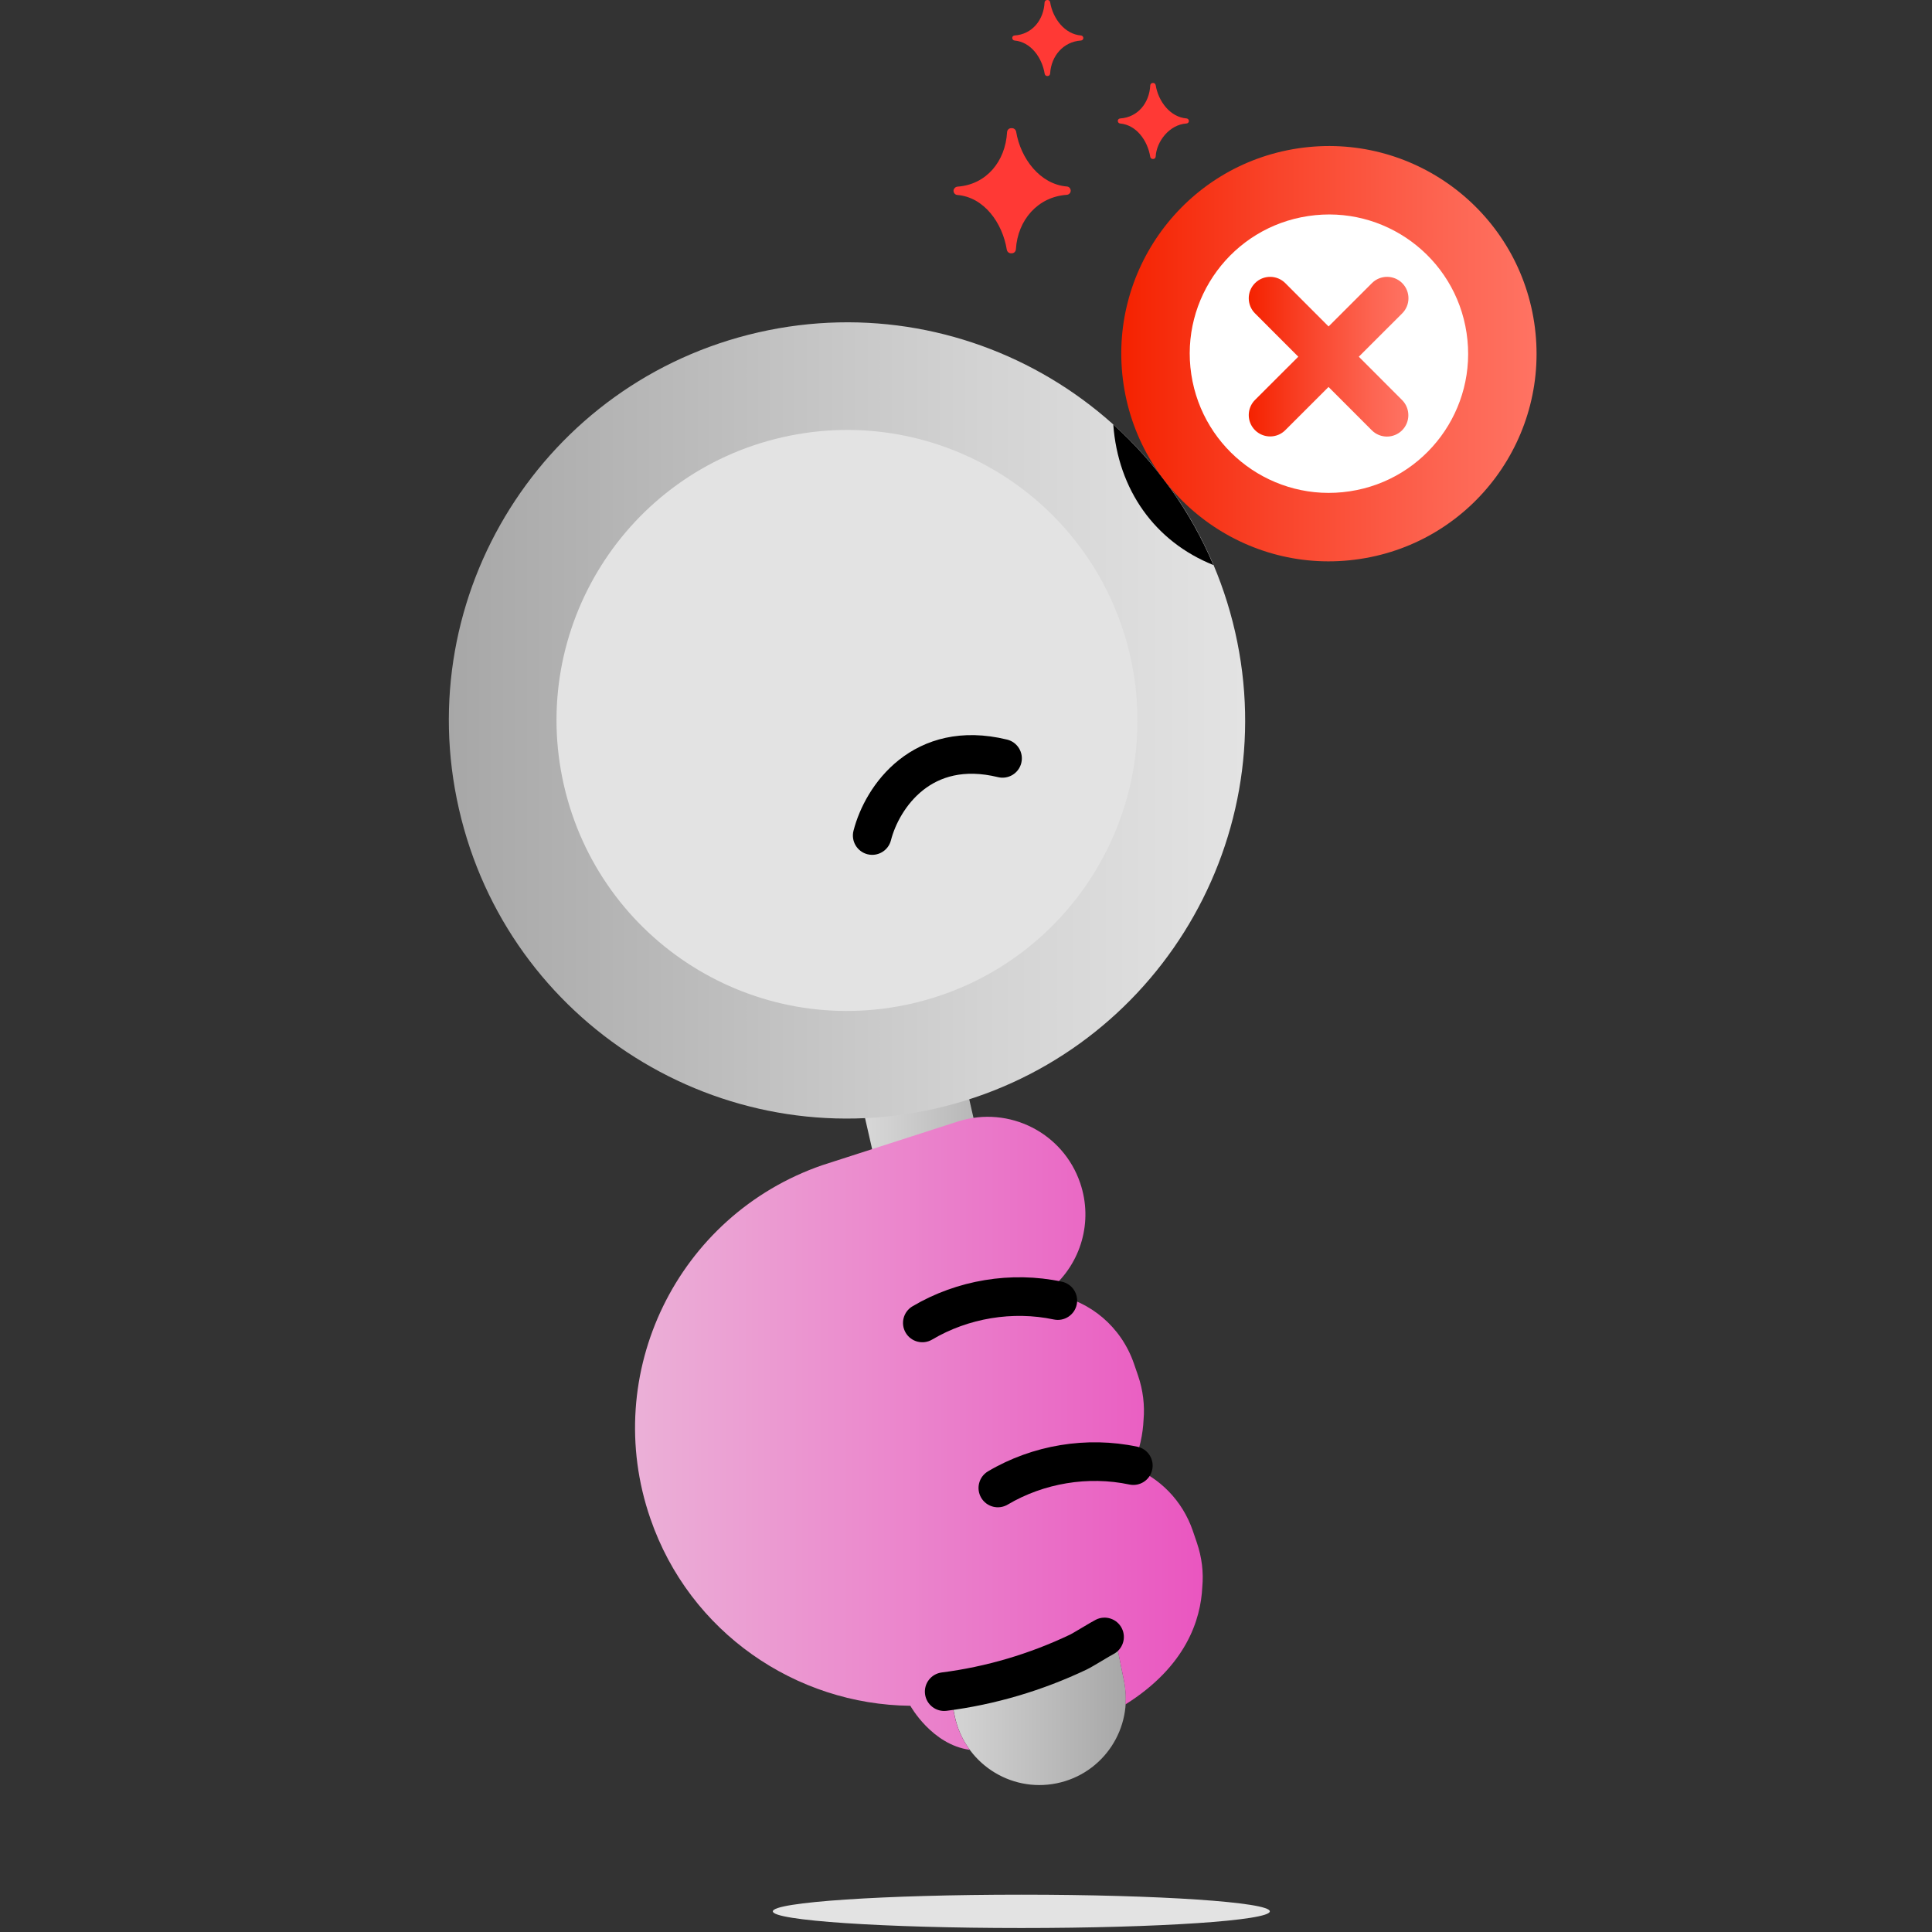 <svg width="150" height="150" viewBox="0 0 150 150" fill="none" xmlns="http://www.w3.org/2000/svg">
<rect x="0" y="0" width="150" height="150" fill="#333333" stroke="none"/>
<path d="M81.551 102.164C77.169 102.978 72.796 103.811 68.444 104.762C68.424 104.772 68.395 104.772 68.375 104.772L74.12 133.202C74.855 136.839 78.394 139.192 82.031 138.457C85.668 137.721 88.011 134.182 87.276 130.535L81.551 102.164Z" fill="url(#paint0_linear_810_2146)"/>
<path d="M79.884 105.653L70.855 66.076C68.659 67.811 65.728 68.654 62.953 68.37L71.913 107.623C74.208 105.986 77.158 105.241 79.884 105.653Z" fill="url(#paint1_linear_810_2146)"/>
<path d="M35.631 62.803C39.425 79.449 55.993 89.86 72.64 86.066C89.276 82.272 99.688 65.695 95.894 49.058C92.09 32.412 75.532 22.01 58.885 25.804C42.239 29.598 31.828 46.166 35.631 62.803Z" fill="url(#paint2_linear_810_2146)"/>
<path d="M43.778 60.95C46.553 73.097 58.631 80.694 70.777 77.92C82.914 75.146 90.512 63.058 87.747 50.921C84.973 38.775 72.885 31.177 60.739 33.951C48.602 36.716 41.004 48.803 43.778 60.95Z" fill="#E3E3E3"/>
<path d="M98.589 148.397C98.589 149.112 89.952 149.691 79.295 149.691C68.639 149.691 60.002 149.112 60.002 148.397C60.002 147.681 68.639 147.102 79.295 147.102C89.952 147.102 98.589 147.681 98.589 148.397Z" fill="#E3E3E3"/>
<path d="M92.923 119.769L92.609 118.848C91.796 116.475 90.002 114.721 87.894 113.907C88.502 112.574 88.737 111.299 88.786 110.231C88.884 109.103 88.747 107.937 88.355 106.79L88.041 105.878C87.051 102.996 84.629 101.025 81.914 100.535L81.629 100.025C83.904 98.074 84.894 94.868 83.865 91.849C82.541 87.947 78.345 85.83 74.424 87.055L63.836 90.467C52.581 94.359 46.601 106.633 50.493 117.897C53.542 126.759 61.807 132.347 70.679 132.436C70.679 132.436 72.345 135.455 75.296 135.857C74.728 135.092 74.316 134.2 74.11 133.2L73.983 132.573L72.836 131.818L73.767 131.504L73.522 130.289C77.894 129.298 82.502 128.151 86.374 126.103L87.276 130.544C87.394 131.142 87.423 131.74 87.384 132.328C92.1 129.367 93.227 125.74 93.345 123.22C93.452 122.083 93.315 120.916 92.923 119.769Z" fill="url(#paint3_linear_810_2146)"/>
<path fill-rule="evenodd" clip-rule="evenodd" d="M87.099 126.422C87.469 127.163 87.169 128.064 86.428 128.435C86.316 128.49 85.966 128.699 85.506 128.973L85.469 128.995C85.096 129.218 84.614 129.505 84.361 129.625C80.946 131.25 77.264 132.345 73.497 132.826C72.675 132.931 71.924 132.35 71.819 131.528C71.714 130.706 72.295 129.955 73.117 129.85C76.564 129.41 79.94 128.407 83.073 126.915L83.077 126.913C83.077 126.913 83.084 126.91 83.1 126.902C83.117 126.893 83.14 126.88 83.169 126.864C83.227 126.832 83.299 126.791 83.384 126.742C83.555 126.643 83.758 126.522 83.97 126.396C84.005 126.375 84.041 126.354 84.078 126.332C84.441 126.115 84.868 125.861 85.087 125.751C85.827 125.381 86.728 125.681 87.099 126.422Z" fill="black"/>
<path fill-rule="evenodd" clip-rule="evenodd" d="M87.681 115.257C84.492 114.581 81.043 115.154 78.237 116.816C77.525 117.238 76.605 117.003 76.182 116.29C75.76 115.577 75.996 114.657 76.708 114.235C80.158 112.191 84.375 111.489 88.303 112.323C89.114 112.495 89.631 113.291 89.459 114.101C89.287 114.912 88.491 115.429 87.681 115.257Z" fill="black"/>
<path fill-rule="evenodd" clip-rule="evenodd" d="M81.817 102.444C78.629 101.768 75.179 102.34 72.374 104.002C71.662 104.425 70.741 104.189 70.319 103.476C69.897 102.764 70.132 101.844 70.845 101.421C74.294 99.378 78.511 98.676 82.44 99.509C83.25 99.681 83.768 100.477 83.596 101.288C83.424 102.098 82.628 102.616 81.817 102.444Z" fill="black"/>
<path fill-rule="evenodd" clip-rule="evenodd" d="M71.665 61.348C70.316 62.416 69.495 63.984 69.172 65.242C68.966 66.045 68.149 66.528 67.346 66.323C66.544 66.117 66.06 65.299 66.266 64.497C66.718 62.736 67.842 60.549 69.802 58.996C71.824 57.395 74.636 56.554 78.192 57.422C78.997 57.619 79.49 58.431 79.294 59.235C79.097 60.04 78.285 60.533 77.481 60.337C74.811 59.685 72.952 60.329 71.665 61.348Z" fill="black"/>
<path d="M94.208 43.87C92.414 39.625 89.728 35.929 86.434 32.959C86.806 38.017 89.659 42.047 94.208 43.87Z" fill="black"/>
<path d="M87.236 29.862C85.913 21.058 91.971 12.843 100.775 11.519C109.579 10.196 117.794 16.254 119.117 25.058C120.441 33.862 114.382 42.077 105.579 43.4C96.775 44.734 88.56 38.665 87.236 29.862Z" fill="url(#paint4_linear_810_2146)"/>
<path d="M113.864 25.852C114.756 31.754 110.687 37.263 104.786 38.146C98.884 39.038 93.384 34.969 92.492 29.068C91.6 23.166 95.668 17.656 101.57 16.774C107.472 15.882 112.981 19.95 113.864 25.852Z" fill="white"/>
<path d="M74.345 14.49C76.58 14.333 78.061 12.529 78.188 10.265C78.198 10.088 78.335 9.951 78.511 9.951H78.57C78.727 9.951 78.864 10.069 78.894 10.226C79.237 12.304 80.747 14.314 82.835 14.48C83.001 14.49 83.129 14.637 83.129 14.804C83.129 14.98 82.992 15.117 82.815 15.127C80.57 15.284 79.011 17.088 78.874 19.353C78.864 19.529 78.727 19.666 78.551 19.666H78.492C78.335 19.666 78.198 19.549 78.168 19.392C77.835 17.313 76.404 15.304 74.325 15.137C74.159 15.127 74.031 14.98 74.031 14.813V14.804C74.041 14.647 74.178 14.5 74.345 14.49Z" fill="#FF3935"/>
<path d="M86.972 9.196C88.335 9.108 89.237 8 89.305 6.627C89.315 6.52 89.394 6.441 89.501 6.441H89.531C89.629 6.441 89.707 6.51 89.727 6.608C89.933 7.873 90.854 9.098 92.129 9.196C92.227 9.206 92.305 9.294 92.305 9.392C92.305 9.5 92.227 9.578 92.119 9.588C90.766 9.676 89.786 11.01 89.727 12.157C89.717 12.264 89.639 12.343 89.531 12.343H89.501C89.403 12.343 89.325 12.274 89.305 12.176C89.1 10.912 88.227 9.696 86.962 9.588C86.864 9.578 86.786 9.49 86.786 9.392C86.776 9.294 86.864 9.206 86.972 9.196Z" fill="#FF3935"/>
<path d="M78.767 2.755C80.13 2.667 81.032 1.559 81.1 0.186C81.11 0.078 81.198 0 81.306 0H81.336C81.434 0 81.512 0.069 81.532 0.167C81.738 1.431 82.659 2.657 83.934 2.755C84.032 2.765 84.11 2.853 84.11 2.951C84.11 3.059 84.032 3.137 83.924 3.147C82.561 3.235 81.61 4.343 81.532 5.715C81.522 5.823 81.444 5.902 81.336 5.902H81.306C81.208 5.902 81.13 5.833 81.11 5.735C80.904 4.47 80.032 3.255 78.767 3.147C78.669 3.137 78.591 3.049 78.591 2.951C78.581 2.853 78.659 2.765 78.767 2.755Z" fill="#FF3935"/>
<path fill-rule="evenodd" clip-rule="evenodd" d="M106.518 21.981C107.167 21.332 108.219 21.333 108.868 21.982C109.516 22.631 109.515 23.683 108.866 24.331L105.498 27.696L108.858 31.06C109.506 31.709 109.506 32.761 108.857 33.41C108.207 34.058 107.156 34.057 106.507 33.408L103.147 30.044L99.788 33.4C99.139 34.048 98.087 34.047 97.439 33.398C96.79 32.749 96.791 31.697 97.44 31.049L100.799 27.694L97.439 24.33C96.79 23.681 96.791 22.629 97.44 21.981C98.089 21.332 99.141 21.333 99.79 21.982L103.15 25.346L106.518 21.981Z" fill="url(#paint5_linear_810_2146)"/>
<defs>
<linearGradient id="paint0_linear_810_2146" x1="68.375" y1="120.378" x2="87.411" y2="120.378" gradientUnits="userSpaceOnUse">
<stop stop-color="#E3E3E3"/>
<stop offset="0.33" stop-color="#D2D2D2"/>
<stop offset="0.97" stop-color="#A9A9A9"/>
<stop offset="1" stop-color="#A7A7A7"/>
</linearGradient>
<linearGradient id="paint1_linear_810_2146" x1="62.958" y1="86.848" x2="79.886" y2="86.848" gradientUnits="userSpaceOnUse">
<stop stop-color="#E3E3E3"/>
<stop offset="0.329" stop-color="#D3D3D3"/>
<stop offset="0.97" stop-color="#A9A9A9"/>
<stop offset="1" stop-color="#A7A7A7"/>
</linearGradient>
<linearGradient id="paint2_linear_810_2146" x1="96.669" y1="55.934" x2="34.847" y2="55.934" gradientUnits="userSpaceOnUse">
<stop stop-color="#E3E3E3"/>
<stop offset="0.329" stop-color="#D3D3D3"/>
<stop offset="0.97" stop-color="#A9A9A9"/>
<stop offset="1" stop-color="#A7A7A7"/>
</linearGradient>
<linearGradient id="paint3_linear_810_2146" x1="49.305" y1="111.279" x2="93.381" y2="111.279" gradientUnits="userSpaceOnUse">
<stop stop-color="#EBB0D7"/>
<stop offset="1" stop-color="#EA56C0"/>
</linearGradient>
<linearGradient id="paint4_linear_810_2146" x1="119.299" y1="27.46" x2="87.055" y2="27.46" gradientUnits="userSpaceOnUse">
<stop stop-color="#FF7363"/>
<stop offset="0.22" stop-color="#FD6552"/>
<stop offset="0.64" stop-color="#F94329"/>
<stop offset="1" stop-color="#F52200"/>
</linearGradient>
<linearGradient id="paint5_linear_810_2146" x1="109.354" y1="27.695" x2="96.953" y2="27.695" gradientUnits="userSpaceOnUse">
<stop stop-color="#FF7363"/>
<stop offset="0.22" stop-color="#FD6552"/>
<stop offset="0.64" stop-color="#F94329"/>
<stop offset="1" stop-color="#F52200"/>
</linearGradient>
</defs>
</svg>
